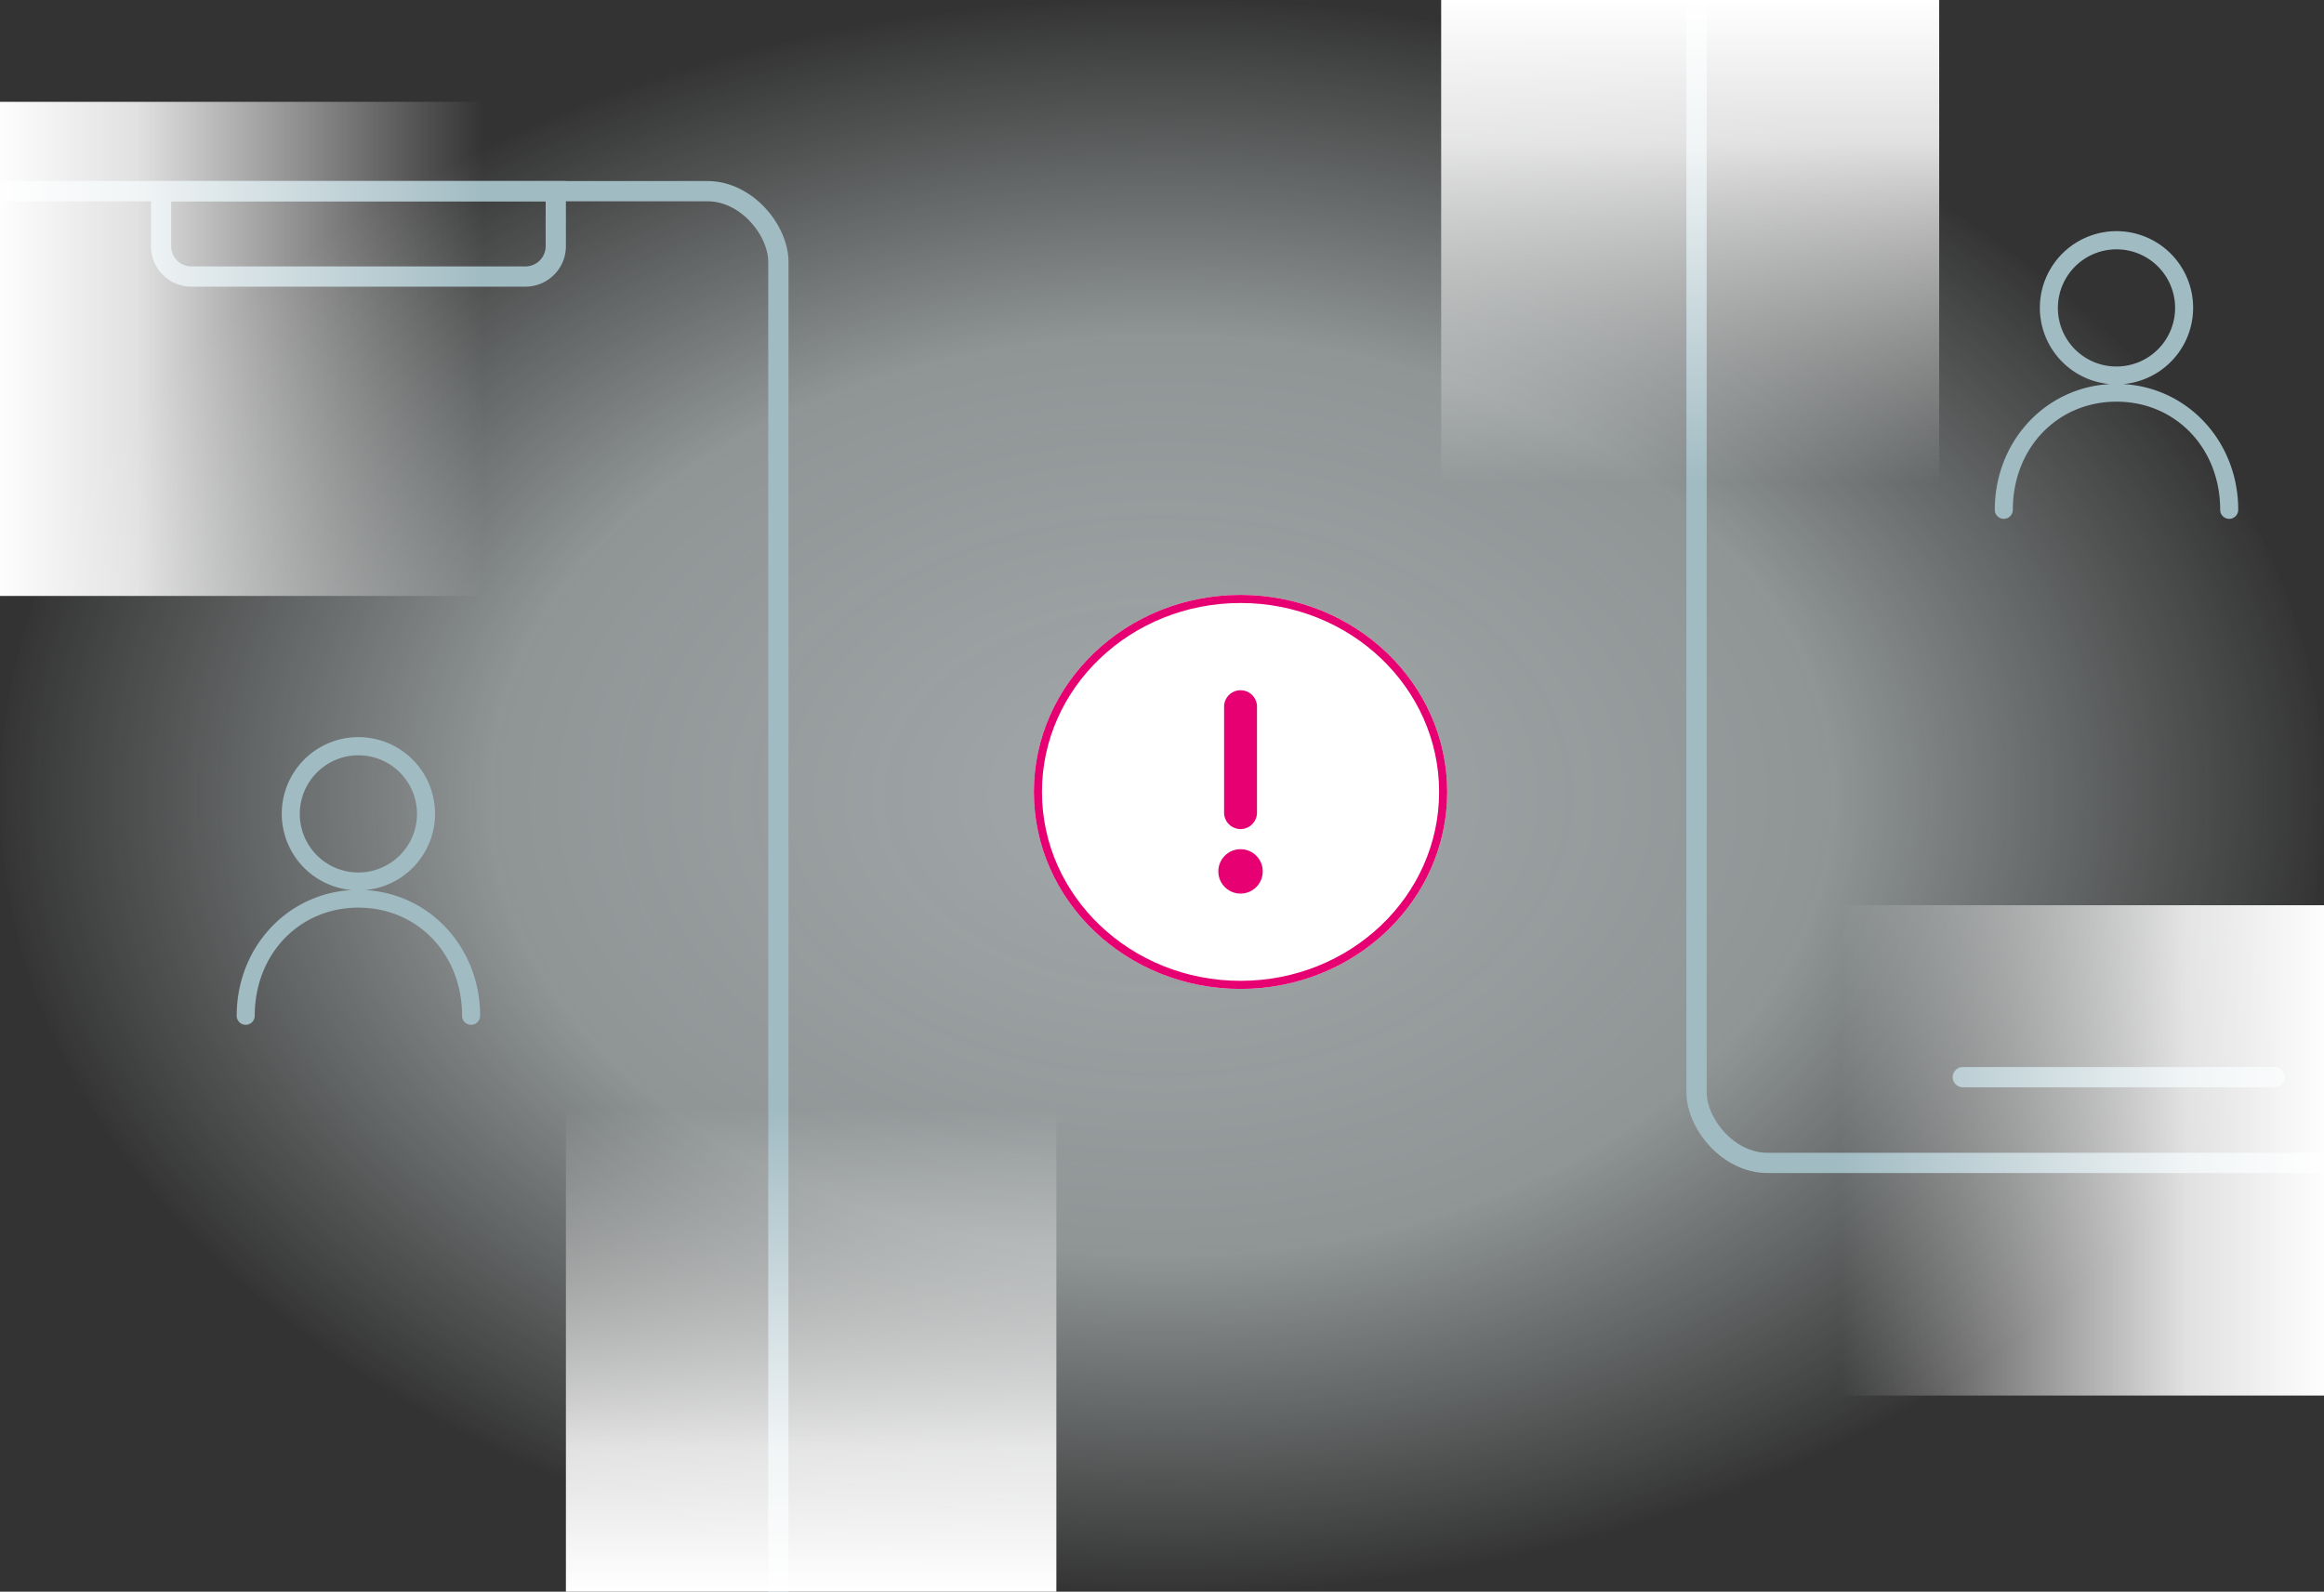 <svg xmlns="http://www.w3.org/2000/svg" xmlns:xlink="http://www.w3.org/1999/xlink" width="574" height="393.227" viewBox="0 0 574 393.227"><rect x="0" y="0" width="574" height="393.227" fill="#333333" stroke="none"/><defs><clipPath id="clip-path"><rect id="Rectangle_15852" data-name="Rectangle 15852" width="574" height="393.227" transform="translate(-0.141 -59.492)" fill="#fff" stroke="#707070" stroke-width="1"></rect></clipPath><radialGradient id="radial-gradient" cx="0.5" cy="0.5" r="0.5" gradientUnits="objectBoundingBox"><stop offset="0" stop-color="#ecf6f8"></stop><stop offset="0.571" stop-color="#ecf6f8" stop-opacity="0.835"></stop><stop offset="1" stop-color="#ecf6f8" stop-opacity="0"></stop></radialGradient><linearGradient id="linear-gradient" x1="0.5" x2="0.5" y2="1" gradientUnits="objectBoundingBox"><stop offset="0" stop-color="#fff" stop-opacity="0"></stop><stop offset="0.704" stop-color="#fff" stop-opacity="0.851"></stop><stop offset="1" stop-color="#fff"></stop></linearGradient></defs><g id="Mask_Group_3367" data-name="Mask Group 3367" transform="translate(0.141 59.492)" clip-path="url(#clip-path)"><path id="Path_21679" data-name="Path 21679" d="M287,0C403.026,0,502.972,47.167,548.225,115.063,564.771,139.888,574,167.512,574,196.614,574,305.2,445.506,393.227,287,393.227S0,305.2,0,196.614,128.494,0,287,0Z" transform="translate(-0.141 -59.492)" opacity="0.6" fill="url(#radial-gradient)"></path><g id="Group_29474" data-name="Group 29474" transform="translate(-17.845 -14.764)"><g id="Rectangle_15860" data-name="Rectangle 15860" transform="translate(0 0)" fill="none" stroke="#a1bbc3" stroke-width="5"><rect width="212.455" height="377.386" rx="20" stroke="none"></rect><rect x="2.5" y="2.5" width="207.455" height="372.386" rx="17.5" fill="none"></rect></g><g id="Rectangle_15861" data-name="Rectangle 15861" transform="translate(54.977 0)" fill="none" stroke="#a1bbc3" stroke-width="5"><path d="M0,0H102.5a0,0,0,0,1,0,0V16.091a10,10,0,0,1-10,10H10a10,10,0,0,1-10-10V0A0,0,0,0,1,0,0Z" stroke="none"></path><path d="M2.5,2.5H100a0,0,0,0,1,0,0V16.091a7.5,7.5,0,0,1-7.5,7.5H10a7.5,7.5,0,0,1-7.5-7.5V2.5A0,0,0,0,1,2.5,2.5Z" fill="none"></path></g><g id="noun-profile-854886" transform="translate(-116.335 -263.645)"><path id="Path_21586" data-name="Path 21586" d="M224.231,131.66a18.928,18.928,0,1,0-3.34,0c-16.032.89-28.391,14.251-28.391,31.063a2.227,2.227,0,0,0,4.454,0c0-15.253,11.022-26.721,25.608-26.721s25.608,11.467,25.608,26.721a2.227,2.227,0,0,0,4.454,0c0-16.812-12.36-30.174-28.393-31.063Zm-16.144-18.816a14.474,14.474,0,1,1,14.473,14.473A14.444,14.444,0,0,1,208.087,112.843Z" transform="translate(0 307.146)" fill="#a1bbc3"></path></g></g><rect id="Rectangle_15858" data-name="Rectangle 15858" width="122.068" height="121.136" transform="translate(119.132 -34.333) rotate(90)" fill="url(#linear-gradient)"></rect><rect id="Rectangle_15859" data-name="Rectangle 15859" width="121.136" height="119.273" transform="translate(139.632 214.463)" fill="url(#linear-gradient)"></rect><g id="Group_29475" data-name="Group 29475" transform="translate(416.382 -143.355)"><g id="Rectangle_15860-2" data-name="Rectangle 15860" transform="translate(0 0)" fill="none" stroke="#a1bbc3" stroke-width="5"><rect width="210.591" height="373.659" rx="20" stroke="none"></rect><rect x="2.5" y="2.5" width="205.591" height="368.659" rx="17.5" fill="none"></rect></g><g id="Rectangle_15861-2" data-name="Rectangle 15861" transform="translate(54.977 0)" fill="none" stroke="#a1bbc3" stroke-width="5"><path d="M0,0H102.5a0,0,0,0,1,0,0V15.159a10,10,0,0,1-10,10H10a10,10,0,0,1-10-10V0A0,0,0,0,1,0,0Z" stroke="none"></path><path d="M2.5,2.5H100a0,0,0,0,1,0,0V15.159a7.5,7.5,0,0,1-7.5,7.5H10a7.5,7.5,0,0,1-7.5-7.5V2.5A0,0,0,0,1,2.5,2.5Z" fill="none"></path></g><g id="noun-profile-854886-2" data-name="noun-profile-854886" transform="translate(-116.334 -260.053)"><path id="Path_21586-2" data-name="Path 21586" d="M224.231,131.66a18.928,18.928,0,1,0-3.34,0c-16.032.89-28.391,14.251-28.391,31.063a2.227,2.227,0,0,0,4.454,0c0-15.253,11.022-26.721,25.608-26.721s25.608,11.467,25.608,26.721a2.227,2.227,0,0,0,4.454,0c0-16.812-12.36-30.174-28.393-31.063Zm-16.144-18.816a14.474,14.474,0,1,1,14.473,14.473A14.444,14.444,0,0,1,208.087,112.843Z" transform="translate(0 307.146)" fill="#a1bbc3"></path></g></g><g id="Group_29473" data-name="Group 29473" transform="translate(255.212 87.479)"><g id="Ellipse_678" data-name="Ellipse 678" transform="translate(0)" fill="#fff" stroke="#e60072" stroke-width="2"><ellipse cx="51.045" cy="48.672" rx="51.045" ry="48.672" stroke="none"></ellipse><ellipse cx="51.045" cy="48.672" rx="50.045" ry="47.672" fill="none"></ellipse></g><g id="Group_29476" data-name="Group 29476" transform="translate(45.559 23.554)"><g id="Group_29468" data-name="Group 29468" transform="translate(1.423 0)"><g id="Group_29470" data-name="Group 29470" transform="translate(0 0)"><path id="Path_17870" data-name="Path 17870" d="M240.063,128.877A4.063,4.063,0,0,0,236,132.94v26.166a4.063,4.063,0,1,0,8.126,0V132.94A4.063,4.063,0,0,0,240.063,128.877Z" transform="translate(-236 -128.877)" fill="#e60072"></path></g></g><g id="Group_29469" data-name="Group 29469" transform="translate(0 39.267)"><g id="Group_29472" data-name="Group 29472" transform="translate(0 0)"><ellipse id="Ellipse_679" data-name="Ellipse 679" cx="5.485" cy="5.485" rx="5.485" ry="5.485" fill="#e60072"></ellipse></g></g></g></g><line id="Line_635" data-name="Line 635" x2="77.004" transform="translate(484.652 206.621)" fill="none" stroke="#a1bbc3" stroke-linecap="round" stroke-width="5"></line><rect id="Rectangle_15862" data-name="Rectangle 15862" width="123" height="119.273" transform="translate(478.814 59.781) rotate(-180)" fill="url(#linear-gradient)"></rect><rect id="Rectangle_15863" data-name="Rectangle 15863" width="121.136" height="121.136" transform="translate(454.587 285.281) rotate(-90)" fill="url(#linear-gradient)"></rect></g></svg>